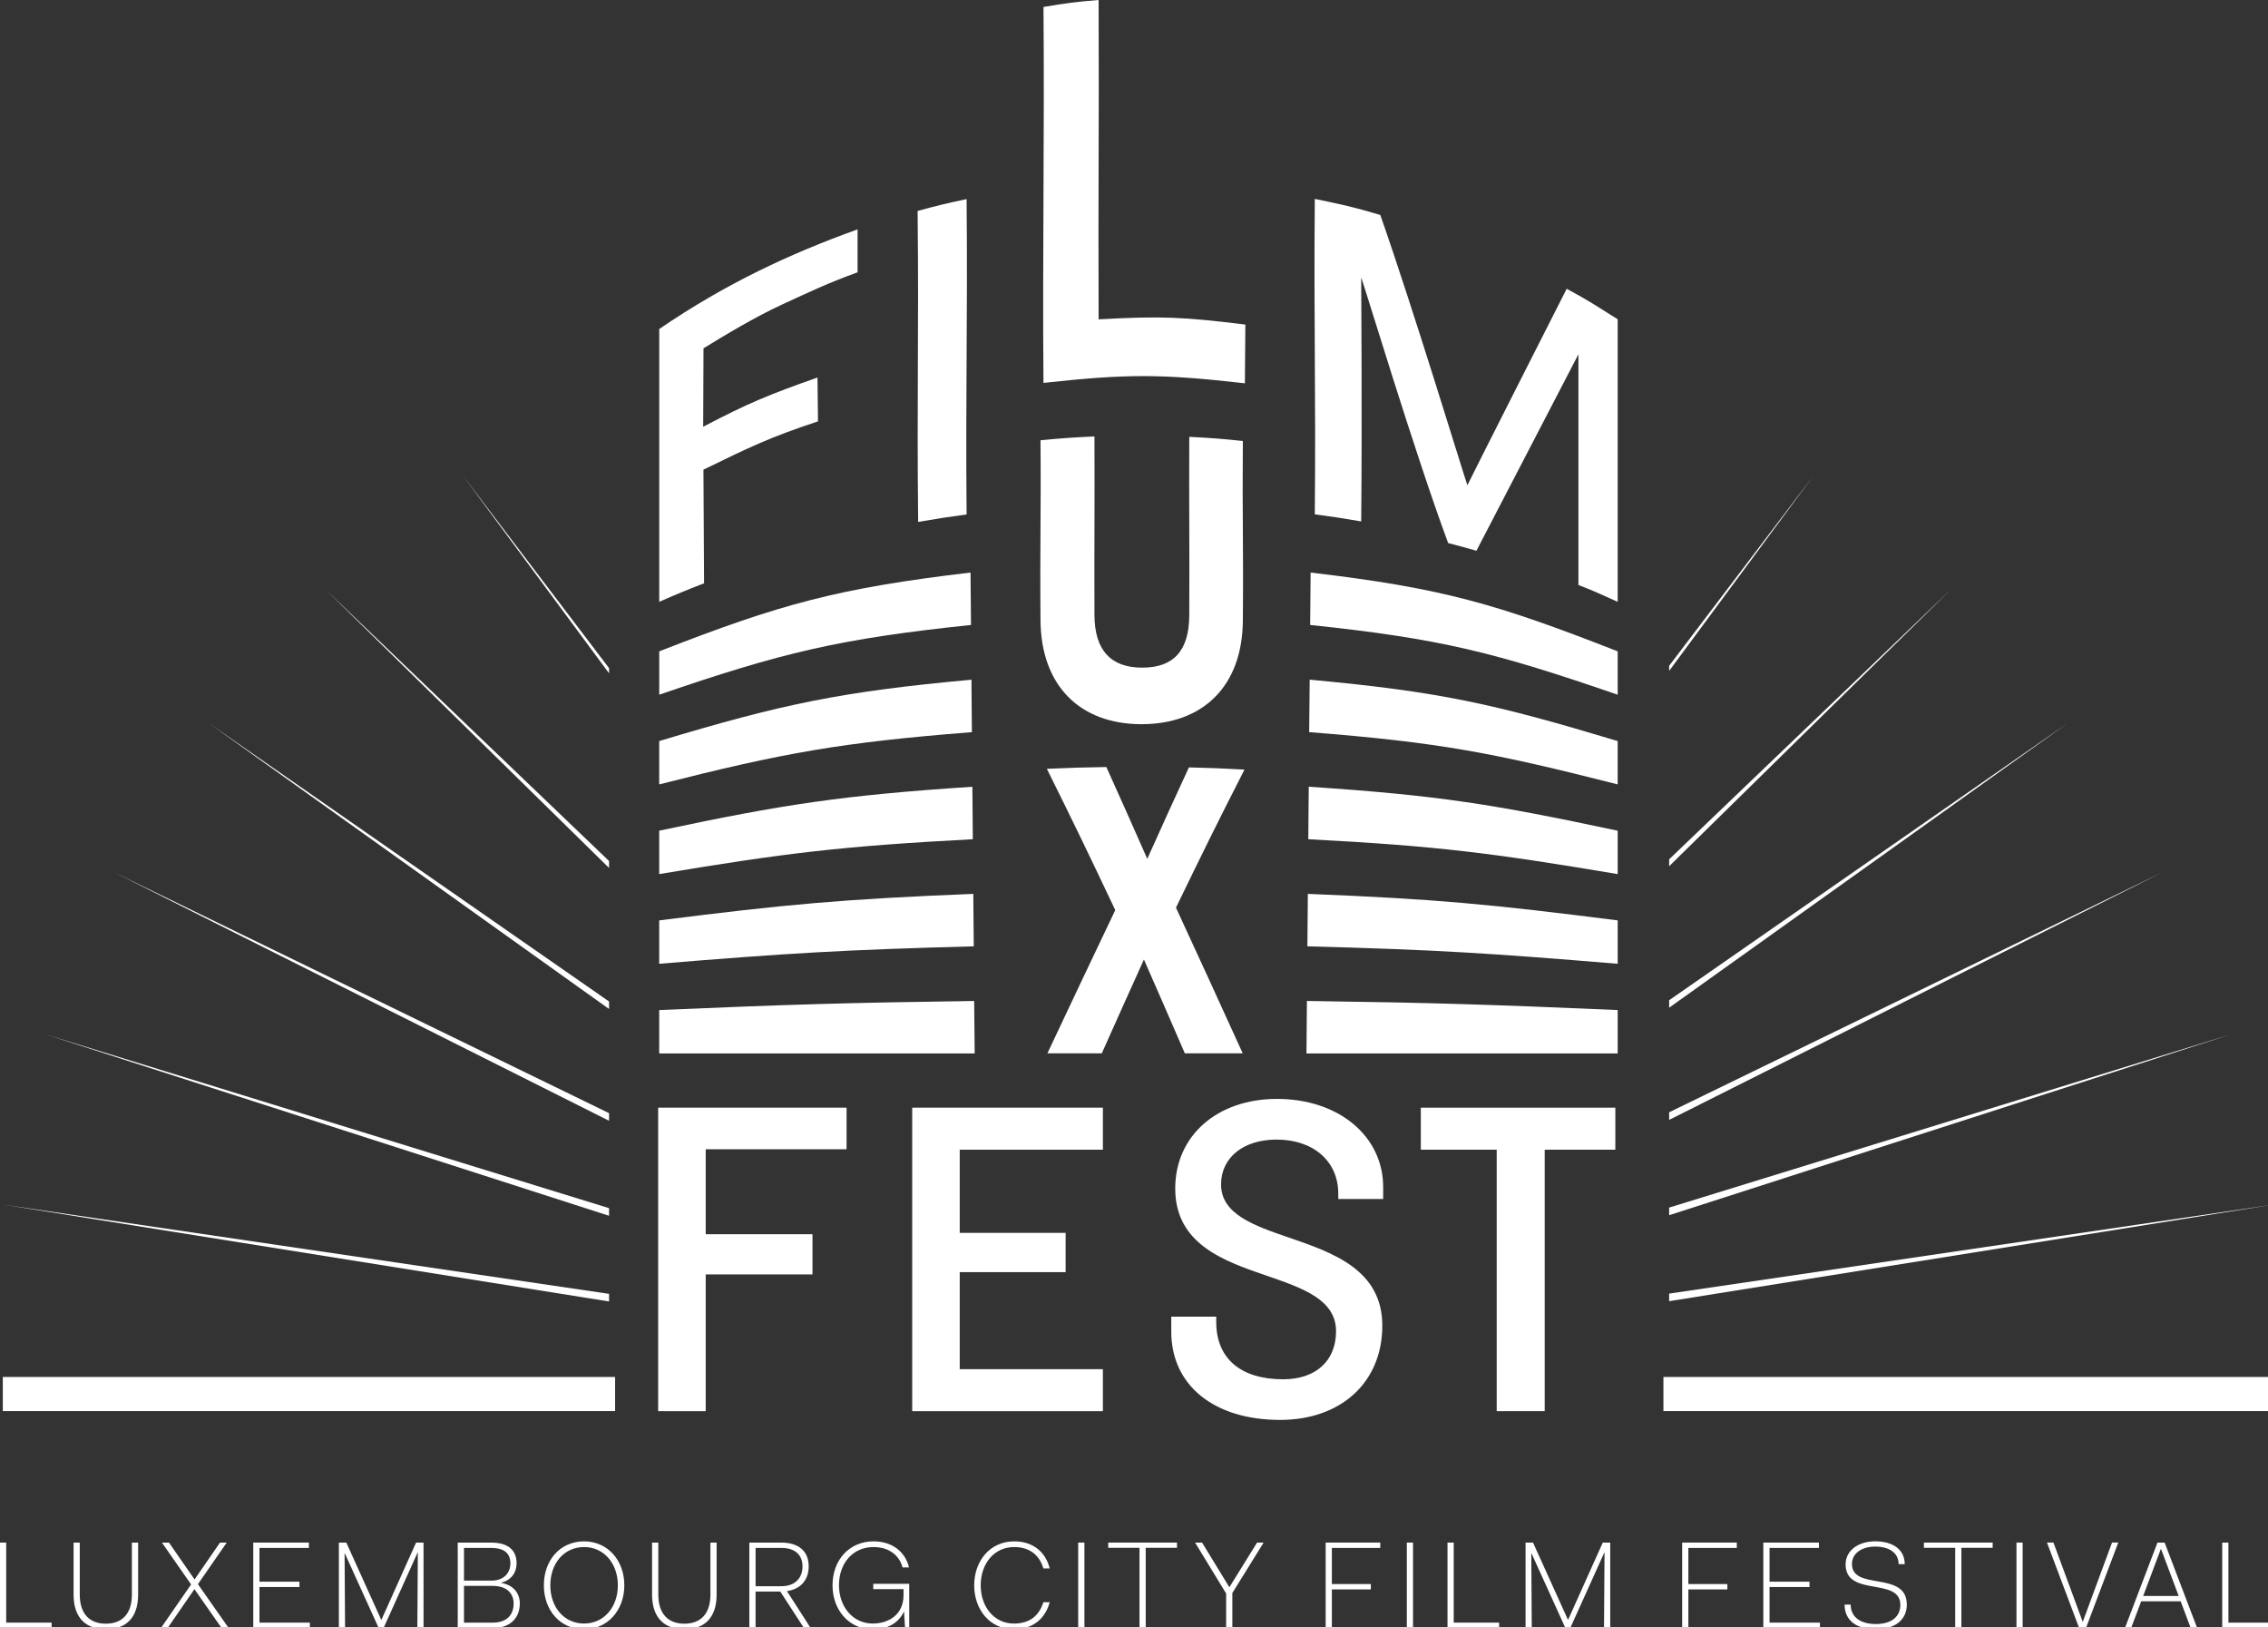 <?xml version="1.0" encoding="utf-8"?>
<!-- Generator: Adobe Illustrator 15.1.0, SVG Export Plug-In  -->
<!DOCTYPE svg PUBLIC "-//W3C//DTD SVG 1.1//EN" "http://www.w3.org/Graphics/SVG/1.1/DTD/svg11.dtd">
<svg version="1.1"
	 xmlns="http://www.w3.org/2000/svg" xmlns:xlink="http://www.w3.org/1999/xlink" xmlns:a="http://ns.adobe.com/AdobeSVGViewerExtensions/3.0/"
	 x="0px" y="0px" width="138px" height="99px" viewBox="0 0 138 99" overflow="visible" enable-background="new 0 0 138 99"
	 xml:space="preserve">
<rect x="0" y="0" width="138" height="99" fill="#333333" stroke="none"/>
<defs>
</defs>
<path fill="#FFFFFF" d="M42.802,28.571c2.815-1.371,4.006-1.958,6.97-2.939c-0.014-1.068-0.02-1.602-0.031-2.668
	c-2.961,1.05-4.15,1.526-6.955,2.995l0.02-4.77c1.283-0.79,3.129-1.903,4.771-2.659c1.692-0.781,2.797-1.309,4.604-1.965v-2.612
	c-4.128,1.484-8.014,3.295-12.069,6.061V36.61c1.08-0.474,1.625-0.701,2.729-1.128C42.824,32.718,42.817,31.336,42.802,28.571"/>
<path fill="#FFFFFF" d="M55.867,31.75c1.176-0.204,1.767-0.296,2.948-0.454c-0.067-7.674,0.068-11.512,0-19.184
	c-1.198,0.252-1.796,0.395-2.981,0.721C55.914,20.401,55.785,24.183,55.867,31.75"/>
<path fill="#FFFFFF" d="M79.719,38.018c8.001,0.837,11.268,1.684,18.712,4.243v-2.639c-7.388-2.89-10.665-3.849-18.685-4.792
	C79.734,36.185,79.729,36.663,79.719,38.018"/>
<path fill="#FFFFFF" d="M79.659,44.537c7.966,0.625,11.225,1.262,18.771,3.18v-2.637c-7.494-2.254-10.757-2.999-18.74-3.734
	C79.679,42.701,79.671,43.18,79.659,44.537"/>
<path fill="#FFFFFF" d="M79.605,51.052c7.931,0.416,11.174,0.841,18.826,2.12v-2.638c-7.599-1.614-10.849-2.148-18.798-2.675
	C79.622,49.216,79.617,49.695,79.605,51.052"/>
<path fill="#FFFFFF" d="M79.55,57.567c7.895,0.209,11.126,0.42,18.881,1.062v-2.64c-7.702-0.974-10.939-1.297-18.853-1.612
	C79.566,55.731,79.562,56.21,79.55,57.567"/>
<path fill="#FFFFFF" d="M79.494,64.082h18.937v-2.639C90.626,61.109,87.398,61,79.521,60.89
	C79.508,62.249,79.506,62.726,79.494,64.082"/>
<path fill="#FFFFFF" d="M59.053,34.83c-8.02,0.946-11.554,1.902-18.941,4.793v2.638c7.44-2.558,10.969-3.406,18.97-4.243
	C59.068,36.663,59.064,36.185,59.053,34.83"/>
<path fill="#FFFFFF" d="M59.109,41.347c-7.984,0.734-11.507,1.479-18.999,3.733v2.637c7.546-1.918,11.062-2.554,19.027-3.179
	C59.127,43.18,59.121,42.702,59.109,41.347"/>
<path fill="#FFFFFF" d="M59.166,47.859c-7.949,0.527-11.459,1.062-19.056,2.674v2.639c7.649-1.279,11.151-1.704,19.083-2.12
	C59.182,49.695,59.176,49.216,59.166,47.859"/>
<path fill="#FFFFFF" d="M59.222,54.376c-7.913,0.316-11.411,0.638-19.112,1.613v2.639c7.754-0.641,11.244-0.852,19.14-1.061
	C59.238,56.209,59.232,55.732,59.222,54.376"/>
<path fill="#FFFFFF" d="M59.275,60.891C51.398,61,47.916,61.109,40.11,61.443v2.639h19.196
	C59.295,62.727,59.287,62.248,59.275,60.891"/>
<path fill="#FFFFFF" d="M63.492,23.293c5.09-0.558,7.168-0.554,12.255,0.024c0.011-1.43,0.017-2.142,0.029-3.573
	c-3.77-0.465-5.132-0.529-8.929-0.318c-0.031-7.772,0.033-11.655,0-19.426c-1.381,0.109-1.984,0.193-3.355,0.424
	C63.56,8.047,63.426,15.67,63.492,23.293"/>
<path fill="#FFFFFF" d="M89.285,29.519c-0.288-0.828-3.305-10.769-5.299-16.443c-1.642-0.489-2.315-0.63-3.985-0.977
	c-0.065,7.677,0.069,11.513,0,19.189c1.135,0.151,1.695,0.236,2.823,0.431c0.061-5.936,0-14.843,0-14.843
	c0.317,0.888,3.264,10.689,5.291,16.159c0.69,0.18,1.035,0.271,1.72,0.469l6.207-11.953v14.033c1.076,0.416,1.334,0.563,2.389,1.026
	V19.421c-1.482-0.921-1.607-1.044-3.104-1.854C95.326,17.568,89.589,28.875,89.285,29.519"/>
<path fill="#FFFFFF" d="M72.341,46.682c-1.021,2.209-1.526,3.324-2.533,5.562c-0.989-2.243-1.488-3.361-2.491-5.585
	c-1.45,0.024-2.175,0.044-3.62,0.109c1.683,3.386,2.517,5.122,4.163,8.596c-1.67,3.492-2.494,5.25-4.13,8.713h3.31
	c1.019-2.281,1.531-3.428,2.564-5.707c1.003,2.285,1.502,3.428,2.489,5.707h3.522c-1.605-3.517-2.416-5.306-4.062-8.862
	c1.65-3.405,2.485-5.096,4.169-8.4C74.373,46.742,73.694,46.715,72.341,46.682"/>
<path fill="#FFFFFF" d="M63.311,37.733c0.031,3.99,2.406,6.312,6.129,6.321c3.754,0.005,6.15-2.305,6.183-6.29
	c0.041-4.601-0.038-6.334,0-10.938c-1.308-0.136-1.941-0.187-3.26-0.251c-0.019,4.567,0.021,6.283,0,10.851
	c-0.009,2.176-0.965,3.193-2.875,3.188c-1.897-0.004-2.885-1.054-2.894-3.204c-0.016-4.57,0.019-6.287,0-10.86
	c-1.325,0.06-1.965,0.105-3.283,0.232C63.349,31.389,63.271,33.125,63.311,37.733"/>
<polygon fill="#FFFFFF" points="42.94,69.912 51.511,69.912 51.511,67.381 40.047,67.381 40.047,85.844 42.94,85.844 42.94,77.525 
	49.437,77.525 49.437,75.08 42.94,75.08 "/>
<polygon fill="#FFFFFF" points="55.505,85.844 67.107,85.844 67.107,83.289 58.396,83.289 58.396,77.387 64.839,77.387 
	64.839,74.998 58.396,74.998 58.396,69.939 67.107,69.939 67.107,67.381 55.505,67.381 "/>
<path fill="#FFFFFF" d="M77.701,66.849c-3.646,0-6.192,2.243-6.192,5.451c0,3.394,2.968,4.412,5.587,5.312
	c2.159,0.743,4.198,1.444,4.198,3.368c0,1.805-1.232,2.925-3.218,2.925c-2.589,0-4.072-1.271-4.072-3.482v-0.327h-2.736v0.914
	c0,3.26,2.6,5.366,6.622,5.366c3.72,0,6.219-2.302,6.219-5.731c0-3.408-3.017-4.445-5.679-5.359
	c-2.125-0.73-4.133-1.419-4.133-3.235c0-1.631,1.357-2.728,3.378-2.728c2.245,0,3.754,1.322,3.754,3.285v0.328h2.733v-0.719
	C84.162,69.107,81.446,66.849,77.701,66.849"/>
<polygon fill="#FFFFFF" points="86.452,69.938 91.069,69.938 91.069,85.843 93.989,85.843 93.989,69.938 98.288,69.938 
	98.288,67.382 86.452,67.382 "/>
<polygon fill="#FFFFFF" points="101.562,40.501 101.562,40.812 110.332,28.949 "/>
<polygon fill="#FFFFFF" points="101.562,78.693 101.562,79.154 138.341,73.275 "/>
<polygon fill="#FFFFFF" points="101.562,67.662 101.562,68.125 131.569,53.064 "/>
<polygon fill="#FFFFFF" points="101.562,73.46 101.562,73.923 135.775,62.912 "/>
<polygon fill="#FFFFFF" points="101.562,60.846 101.562,61.3 125.827,43.977 "/>
<polygon fill="#FFFFFF" points="101.562,52.273 101.562,52.695 118.689,35.873 "/>
<polygon fill="#FFFFFF" points="37.058,40.644 28.179,28.949 37.058,40.959 "/>
<polygon fill="#FFFFFF" points="37.058,60.922 12.685,43.976 37.058,61.378 "/>
<polygon fill="#FFFFFF" points="37.058,52.376 19.822,35.873 37.058,52.798 "/>
<polygon fill="#FFFFFF" points="37.058,67.715 6.943,53.063 37.058,68.178 "/>
<polygon fill="#FFFFFF" points="37.058,73.494 2.736,62.912 37.058,73.958 "/>
<polygon fill="#FFFFFF" points="37.058,78.708 0.171,73.276 37.058,79.171 "/>
<rect x="101.214" y="83.763" fill="#FFFFFF" width="37.127" height="2.076"/>
<rect x="0.171" y="83.763" fill="#FFFFFF" width="37.256" height="2.076"/>
<polygon fill="#FFFFFF" points="0.377,93.839 0,93.839 0,99.037 3.141,99.037 3.141,98.708 0.377,98.708 "/>
<path fill="#FFFFFF" d="M8.025,96.996c0,1.17-0.588,1.776-1.586,1.776c-0.996,0-1.586-0.606-1.586-1.776v-3.156H4.477v3.156
	c0,1.48,0.808,2.116,1.963,2.116c1.164,0,1.965-0.636,1.965-2.116v-3.156H8.025V96.996z"/>
<polygon fill="#FFFFFF" points="13.795,93.839 13.387,93.839 11.838,96.082 10.282,93.839 9.852,93.839 11.627,96.384 9.791,99.037 
	10.199,99.037 11.83,96.671 13.485,99.037 13.915,99.037 12.043,96.369 "/>
<polygon fill="#FFFFFF" points="15.787,96.542 18.22,96.542 18.22,96.217 15.787,96.217 15.787,94.164 18.794,94.164 18.794,93.839 
	15.41,93.839 15.41,99.037 18.854,99.037 18.854,98.708 15.787,98.708 "/>
<polygon fill="#FFFFFF" points="23.211,98.529 23.194,98.529 21.072,93.839 20.619,93.839 20.619,99.037 20.996,99.037 
	20.967,94.496 20.982,94.496 23.043,99.037 23.338,99.037 25.407,94.451 25.424,94.451 25.394,99.037 25.771,99.037 25.771,93.839 
	25.317,93.839 "/>
<path fill="#FFFFFF" d="M29.983,98.708h-1.752v-2.235h1.752c0.86,0,1.269,0.463,1.269,1.075
	C31.252,98.227,30.844,98.708,29.983,98.708 M28.231,94.164h1.646c0.847,0,1.178,0.362,1.178,0.937c0,0.59-0.407,1.051-1.147,1.051
	h-1.676V94.164z M30.489,96.292V96.28c0.611-0.146,0.944-0.614,0.944-1.173c0-0.785-0.483-1.268-1.557-1.268h-2.024v5.197h2.131
	c1.095,0,1.646-0.637,1.646-1.498C31.629,96.905,31.222,96.406,30.489,96.292"/>
<path fill="#FFFFFF" d="M35.539,98.763c-1.223,0-2.054-0.997-2.054-2.326c0-1.33,0.831-2.327,2.054-2.327
	c1.209,0,2.055,0.997,2.055,2.327C37.594,97.766,36.748,98.763,35.539,98.763 M35.539,93.763c-1.45,0-2.447,1.141-2.447,2.674
	c0,1.524,0.997,2.676,2.447,2.676c1.421,0,2.449-1.151,2.449-2.676C37.988,94.904,36.96,93.763,35.539,93.763"/>
<path fill="#FFFFFF" d="M43.227,96.996c0,1.17-0.588,1.776-1.586,1.776c-0.996,0-1.586-0.606-1.586-1.776v-3.156h-0.379v3.156
	c0,1.48,0.81,2.116,1.965,2.116c1.162,0,1.964-0.636,1.964-2.116v-3.156h-0.378V96.996z"/>
<path fill="#FFFFFF" d="M45.975,96.492v-2.328h1.572c0.838,0,1.283,0.432,1.283,1.126s-0.445,1.202-1.283,1.202H45.975z
	 M49.207,95.29c0-0.908-0.582-1.451-1.678-1.451h-1.934v5.198h0.379v-2.221h1.502l1.443,2.221h0.407l-1.442-2.245
	C48.739,96.665,49.207,96.088,49.207,95.29"/>
<path fill="#FFFFFF" d="M53.133,96.671h1.844v0.369c0,1.164-0.885,1.723-1.875,1.723c-1.223,0-2.053-1.042-2.053-2.326
	c0-1.346,0.846-2.326,2.099-2.326c1.013,0,1.601,0.573,1.768,1.238h0.394c-0.205-0.883-0.952-1.586-2.161-1.586
	c-1.466,0-2.493,1.132-2.493,2.674c0,1.489,0.99,2.676,2.447,2.676c0.861,0,1.551-0.334,1.904-1.089l0.062,1.013h0.255v-2.69h-2.189
	V96.671z"/>
<path fill="#FFFFFF" d="M61.709,94.11c0.945,0,1.543,0.499,1.776,1.3h0.386c-0.242-0.981-0.998-1.646-2.162-1.646
	c-1.465,0-2.432,1.186-2.432,2.674c0,1.496,0.967,2.676,2.419,2.676c1.17,0,1.918-0.675,2.175-1.649h-0.386
	c-0.25,0.801-0.815,1.3-1.789,1.3c-1.225,0-2.024-1.042-2.024-2.326C59.672,95.138,60.472,94.11,61.709,94.11"/>
<rect x="65.605" y="93.838" fill="#FFFFFF" width="0.379" height="5.198"/>
<polygon fill="#FFFFFF" points="67.432,94.157 69.335,94.157 69.335,99.037 69.713,99.037 69.713,94.157 71.616,94.157 
	71.616,93.839 67.432,93.839 "/>
<polygon fill="#FFFFFF" points="74.811,96.542 74.794,96.542 73.142,93.839 72.717,93.839 74.606,96.936 74.606,99.037 
	74.984,99.037 74.984,96.905 76.887,93.839 76.488,93.839 "/>
<polygon fill="#FFFFFF" points="80.662,99.037 81.039,99.037 81.039,96.687 83.411,96.687 83.411,96.361 81.039,96.361 
	81.039,94.164 83.985,94.164 83.985,93.838 80.662,93.838 "/>
<rect x="85.601" y="93.838" fill="#FFFFFF" width="0.377" height="5.198"/>
<polygon fill="#FFFFFF" points="88.454,93.839 88.076,93.839 88.076,99.037 91.217,99.037 91.217,98.708 88.454,98.708 "/>
<polygon fill="#FFFFFF" points="95.416,98.529 95.402,98.529 93.279,93.839 92.825,93.839 92.825,99.037 93.203,99.037 
	93.173,94.496 93.188,94.496 95.25,99.037 95.544,99.037 97.614,94.451 97.63,94.451 97.599,99.037 97.977,99.037 97.977,93.839 
	97.523,93.839 "/>
<polygon fill="#FFFFFF" points="102.354,99.037 102.731,99.037 102.731,96.687 105.104,96.687 105.104,96.361 102.731,96.361 
	102.731,94.164 105.678,94.164 105.678,93.838 102.354,93.838 "/>
<polygon fill="#FFFFFF" points="107.67,96.542 110.102,96.542 110.102,96.217 107.67,96.217 107.67,94.164 110.676,94.164 
	110.676,93.839 107.292,93.839 107.292,99.037 110.737,99.037 110.737,98.708 107.67,98.708 "/>
<path fill="#FFFFFF" d="M112.685,95.138c0-0.643,0.596-1.057,1.42-1.057c0.814,0,1.419,0.362,1.419,1.069h0.371
	c0-0.905-0.74-1.388-1.79-1.388c-1.089,0-1.807,0.596-1.807,1.404c0,2.009,3.331,0.75,3.331,2.463c0,0.719-0.544,1.164-1.495,1.164
	c-0.921,0-1.526-0.416-1.526-1.18h-0.37c0,0.967,0.726,1.498,1.896,1.498c1.201,0,1.889-0.605,1.889-1.498
	C116.022,95.523,112.685,96.8,112.685,95.138"/>
<polygon fill="#FFFFFF" points="117.063,94.157 118.967,94.157 118.967,99.037 119.344,99.037 119.344,94.157 121.247,94.157 
	121.247,93.839 117.063,93.839 "/>
<rect x="122.695" y="93.838" fill="#FFFFFF" width="0.377" height="5.198"/>
<polygon fill="#FFFFFF" points="126.736,98.642 126.72,98.642 124.946,93.838 124.552,93.838 126.509,99.037 126.924,99.037 
	128.889,93.838 128.51,93.838 "/>
<path fill="#FFFFFF" d="M130.405,97.087l1.073-2.856h0.014l1.074,2.856H130.405z M131.274,93.839l-1.979,5.197h0.377l0.612-1.625
	h2.403l0.61,1.625h0.393l-1.979-5.197H131.274z"/>
<polygon fill="#FFFFFF" points="135.592,98.709 135.592,93.839 135.215,93.839 135.215,99.037 138.356,99.037 138.356,98.709 "/>
</svg>
